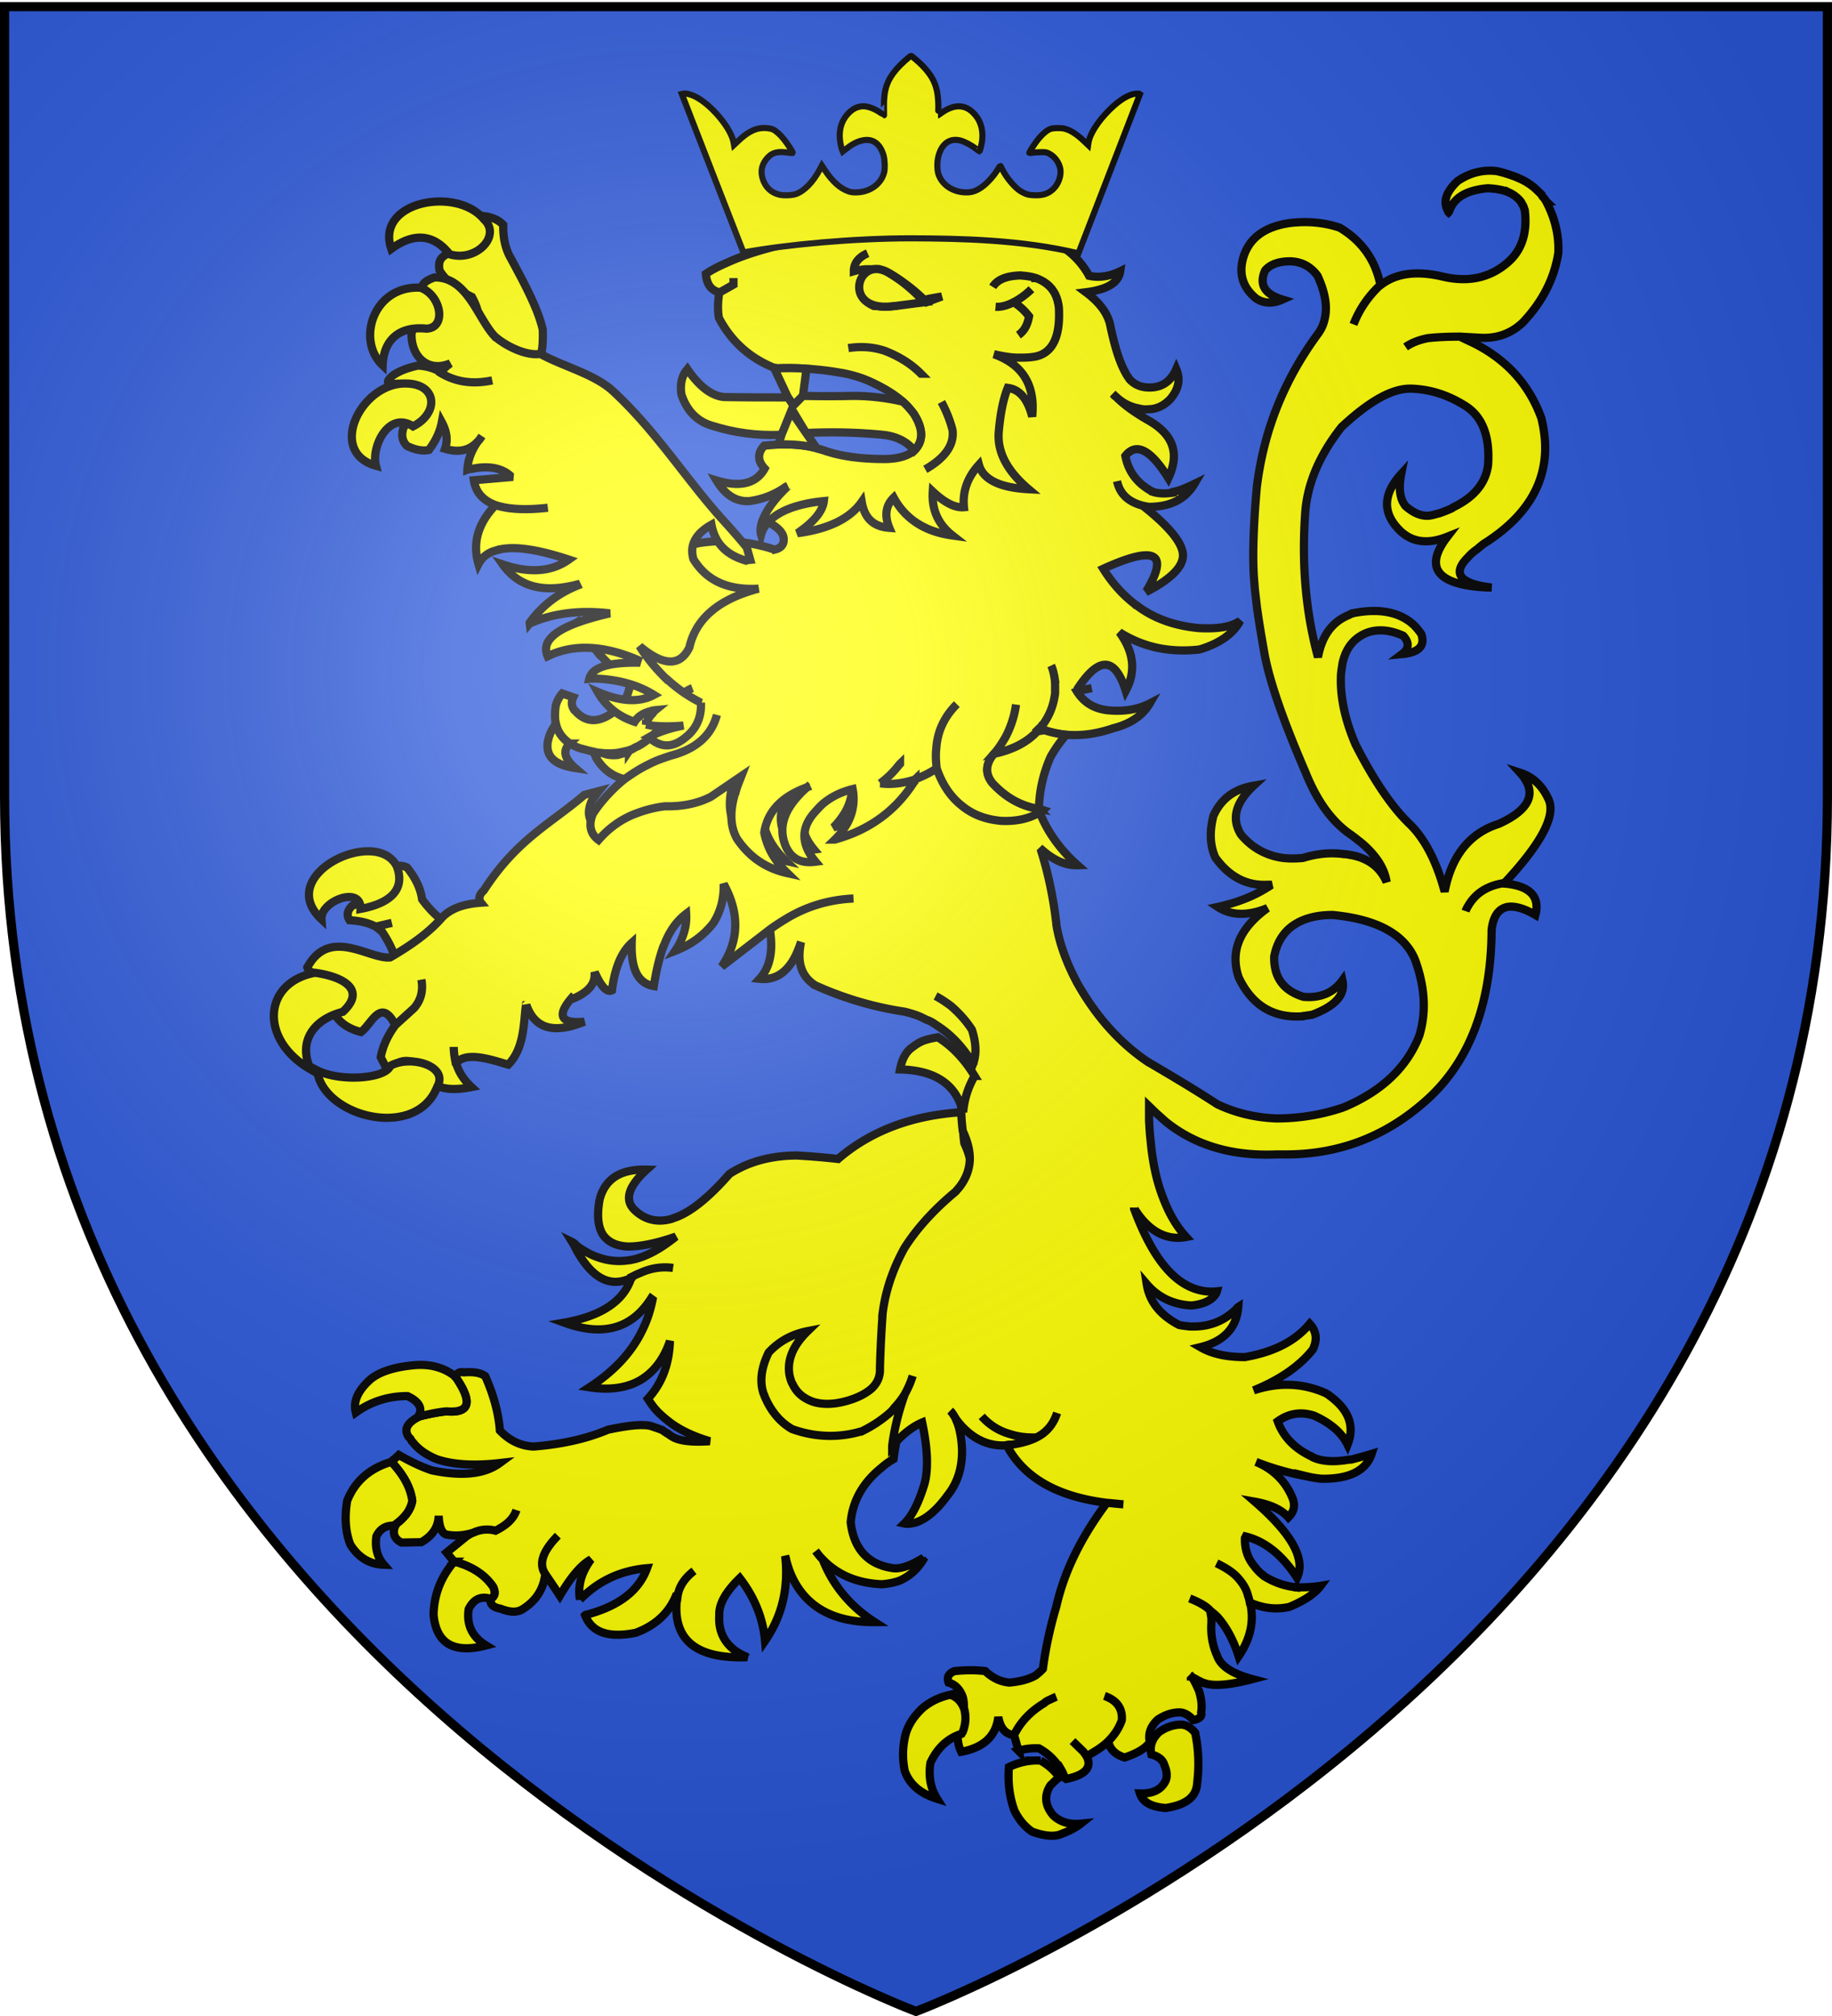 <svg xmlns="http://www.w3.org/2000/svg" xmlns:xlink="http://www.w3.org/1999/xlink" width="600" height="660" version="1.0"><desc>Flag of Canton of Valais (Wallis)</desc><defs><g id="c"><path id="b" d="M0 0v1h.5z" transform="rotate(18 3.157 -.5)"/><use xlink:href="#b" width="810" height="540" transform="scale(-1 1)"/></g><g id="d"><use xlink:href="#c" width="810" height="540" transform="rotate(72)"/><use xlink:href="#c" width="810" height="540" transform="rotate(144)"/></g><g id="f"><path id="e" d="M0 0v1h.5z" transform="rotate(18 3.157 -.5)"/><use xlink:href="#e" width="810" height="540" transform="scale(-1 1)"/></g><g id="g"><use xlink:href="#f" width="810" height="540" transform="rotate(72)"/><use xlink:href="#f" width="810" height="540" transform="rotate(144)"/></g><g id="i"><path id="h" d="M0 0v1h.5z" transform="rotate(18 3.157 -.5)"/><use xlink:href="#h" width="810" height="540" transform="scale(-1 1)"/></g><g id="j"><use xlink:href="#i" width="810" height="540" transform="rotate(72)"/><use xlink:href="#i" width="810" height="540" transform="rotate(144)"/></g><g id="l"><path id="k" d="M0 0v1h.5z" transform="rotate(18 3.157 -.5)"/><use xlink:href="#k" width="810" height="540" transform="scale(-1 1)"/></g><g id="m"><use xlink:href="#l" width="810" height="540" transform="rotate(72)"/><use xlink:href="#l" width="810" height="540" transform="rotate(144)"/></g><path id="o" d="M-298.5-298.5h597V-40C298.5 246.2 0 358.39 0 358.39S-298.5 246.2-298.5-40z"/><path id="n" d="m-267.374-6.853-4.849 23.83-4.848-23.83v-44.741h-25.213v14.546h-9.698v-14.546h-14.546v-9.697h14.546v-14.546h9.698v14.546h25.213v-25.213h-14.546v-9.698h14.546v-14.546h9.697v14.546h14.546v9.698h-14.546v25.213h25.213v-14.546h9.698v14.546h14.546v9.697h-14.546v14.546h-9.698v-14.546h-25.213v44.741z" style="fill:#fcef3c;fill-opacity:1;stroke:#000;stroke-width:3.807;stroke-miterlimit:4;stroke-dasharray:none;stroke-opacity:1;display:inline"/><radialGradient xlink:href="#a" id="q" cx="221.445" cy="226.331" r="300" fx="221.445" fy="226.331" gradientTransform="matrix(1.353 0 0 1.349 -77.63 -85.747)" gradientUnits="userSpaceOnUse"/><linearGradient id="a"><stop offset="0" style="stop-color:white;stop-opacity:.314"/><stop offset=".19" style="stop-color:white;stop-opacity:.251"/><stop offset=".6" style="stop-color:#6b6b6b;stop-opacity:.125"/><stop offset="1" style="stop-color:black;stop-opacity:.125"/></linearGradient></defs><g style="display:inline"><path d="M300 658.5s298.5-112.32 298.5-397.772V2.176H1.5v258.552C1.5 546.18 300 658.5 300 658.5" style="fill:#2c58da;fill-opacity:1;fill-rule:evenodd;stroke:none;stroke-width:1px;stroke-linecap:butt;stroke-linejoin:miter;stroke-opacity:1"/><use xlink:href="#g5159" width="600" height="660" transform="matrix(-1 0 0 1 296.095 18.7)"/><use xlink:href="#g5159" width="600" height="660" transform="matrix(-1 0 0 1 77.536 -41.196)"/></g><g style="display:inline"><g style="fill:#ff0;fill-opacity:1;stroke:#000;stroke-width:.899"><path d="M127.179 291.142c.444 2.255-.023 4.401-1.268 6.563-3.056 2.447-6.908 4.156-11.427 5.123-1.78 1.543-2.126 3.311-1.049 4.924 3.51.184 6.252.886 8.618 2.098l5.291-1.234-5.291 1.234c.66.49 1.454 1.103 2.118 1.72 2.696 4.097 4.205 7.463 4.405 10.352 2.595-.05 5.177-.603 7.615-1.781 4.99-2.99 9.46-5.968 12.88-9.429-4.59-1.924-8.434-5.245-11.79-9.833q-.714-5.268-4.928-10.467c-2.1-.964-3.78-.68-5.174.73zM195.686 399.41c-.909 4.902-.649 8.8.908 11.44.52.88 1.168 1.509 1.947 2.137 1.687 1.258 3.763 1.886 6.488 2.012 4.022 0 9.213-1.006 15.701-3.269-4.671 3.772-9.083 6.286-13.495 7.416-.779.127-1.428.379-2.076.379-4.023.628-7.786 0-11.42-1.509-1.816-.755-3.633-1.886-5.32-3.017-.519-.502-1.038-1.13-1.817-1.509.39.629.779 1.258 1.038 1.886 5.32 10.058 11.42 13.327 18.427 9.932v-.252c.778-.377 1.427-.754 2.076-1.005.26-.126.52-.252.908-.377 3.504-1.635 7.267-2.138 10.77-1.635-3.503-.503-7.266 0-10.77 1.635-.389.125-.648.25-.908.377-.649.251-1.298.628-2.076 1.005v.252c-2.466 7.669-9.862 12.572-22.06 14.709 12.717 4.651 22.19 2.011 28.548-7.92l.52.377c-.65 3.143-1.558 6.159-2.856 8.926-3.503 7.92-9.602 14.457-17.907 19.863 6.488 1.007 12.068.252 16.35-2.136 4.542-2.514 8.045-6.914 10.122-13.074-.26 7.794-2.725 14.08-7.267 18.983 1.038 1.636 2.206 3.27 3.633 4.652 1.428 1.384 2.985 2.641 4.542 3.771 3.504 2.389 7.526 4.149 12.198 5.532-5.84.377-10.122 0-12.587-1.635-.65-.378-1.038-.755-1.428-1.007h-.13c-.778-.501-1.297-.878-1.427-1.005-1.946-.755-3.244-1.13-3.893-1.383-.649-.127-1.297-.252-2.206-.252-2.595-.125-6.488.378-11.808 1.509-6.878 2.892-14.923 4.777-24.525 5.53-2.206-.125-4.153-.628-5.97-1.507q-2.724-1.32-5.06-3.772c-.39-5.407-1.947-11.441-4.802-17.852-1.557-1.131-3.893-1.508-7.007-1.257-1.427-.251-2.206.126-2.595 1.383v.377c5.45 8.046 4.542 11.693-3.114 11.065-1.817.125-4.802.628-8.824 1.634-4.153 2.012-5.32 4.273-3.634 6.788l.39.378c.26.25.389.629.648 1.006l.26.251c1.817 2.388 4.542 4.273 7.915 5.658 5.191 1.758 12.068 2.262 20.763 1.257-4.931 3.644-12.328 4.526-22.45 2.387-2.984-1.006-6.617-2.64-10.77-5.029l-2.465 2.263c4.152 4.4 6.358 8.675 6.877 12.824-.519 2.891-2.336 5.405-5.45 7.67 0 .25 0 .377-.13.501-1.038 2.515-.26 4.4 2.076 5.532l6.489-.127c3.763-2.136 5.58-5.029 5.71-8.673.129 3.644 1.037 5.657 2.465 6.159 3.244.628 6.228.25 8.953-.63 2.466-1.13 4.931-1.256 7.267-.628 3.763-1.885 5.97-4.021 6.878-6.787-.909 2.766-3.115 4.902-6.878 6.787-2.336-.628-4.801-.501-7.267.629-.778.251-1.557.755-2.335 1.257l-6.488 5.28 2.465 3.017h.13c5.71 1.51 9.992 4.274 12.717 8.298.778 1.76.648 3.017-.65 3.771l-.129.127c-.39 1.76.649 2.765 3.244 3.27 2.855 1.13 5.32 1.382 7.267.125 4.412-2.765 6.877-6.663 7.396-11.565-2.206-3.27-.908-7.417 4.153-12.572-5.06 5.155-6.359 9.302-4.153 12.572.909 1.383 2.596 3.772 4.802 7.165 3.633-6.16 7.007-10.184 10.251-11.944-3.244 4.4-4.412 8.8-3.633 13.2v.128-.127c6.098-6.16 13.365-9.555 22.06-10.308-2.726 7.543-9.473 12.572-20.114 15.337-.13 0-.13 0-.26.127 2.206 5.657 7.657 7.543 16.61 5.783 6.488-2.388 10.77-6.412 13.106-11.817l.65.126c.388-3.394 2.335-6.286 5.45-8.674-3.115 2.388-5.062 5.28-5.45 8.674-.13.503-.26.88-.26 1.383-1.038 12.699 6.488 18.732 22.449 18.356h.778c-.26-.127-.389-.127-.389-.127-.13-.25-.26-.25-.39-.25-5.839-2.641-8.823-7.166-8.434-13.327v-.252c-.13-3.52 2.076-7.543 6.748-12.069 4.93 6.412 7.656 13.326 8.305 20.618 5.71-8.299 7.785-17.6 6.618-27.91.13.378.13.63.26.88 0 .25 0 .378.129.63.39 1.506.908 3.142 1.557 4.65 4.542 10.435 13.755 15.714 27.51 15.588-8.045-5.154-13.755-12.068-17.129-20.617-.778-.755-1.557-1.76-2.336-2.765.779 1.006 1.558 2.012 2.336 2.765 4.931 5.155 11.42 7.794 19.335 8.171q3.114-.187 5.84-1.13 4.865-2.075 7.785-6.789l-.258-.251.518-.629c-.518.379-1.168.756-1.687 1.007-3.244 1.886-6.1 2.765-8.305 2.515-8.305-1.132-12.977-6.286-14.015-15.086.65-7.042 4.023-12.95 9.862-17.728 1.298-1.13 2.596-2.137 4.153-3.016v-.251l.13-.127c.648-5.155 1.946-10.812 4.152-16.972l-.13-48.02c3.893-6.161 9.343-12.323 16.74-18.481.389-.378.517-.63.778-.88 2.206-2.515 3.504-5.406 3.893-8.424.39-3.268-.39-6.787-2.206-10.686-.389-2.765-.518-5.53-.518-8.171l-.908-2.012c-16.22 1.13-29.586 6.286-40.097 15.338a244 244 0 0 0-13.495-1.132c-8.435 0-15.961 2.012-22.19 6.035-6.747 7.67-12.587 12.446-17.777 14.332-.52.125-.909.377-1.428.501-4.541 1.257-8.564.252-11.808-2.764-3.634-3.27-2.466-7.795 3.763-13.452-8.566-.258-13.627 3.01-15.443 9.674z" style="fill:#ff0;fill-opacity:1;stroke:#000;stroke-width:2.698;stroke-miterlimit:4;stroke-dasharray:none;stroke-opacity:1" transform="matrix(.996 0 0 .996 1.506 -5.25)"/><path d="M506.877 71.423c-.132-.126-.132-.252-.132-.252-.389-.628-.778-1.006-1.166-1.508-.131-.252-.26-.378-.26-.503l-1.428-1.383c-1.687-1.635-3.762-3.017-6.229-4.023-.13-.126-.39-.126-.518-.252-2.077-.754-4.152-1.508-6.619-2.011-4.542-.503-8.824.628-12.717 3.269-3.893 3.645-4.93 7.04-3.114 9.931 0 .126 0 .252.131.377.13-.125.13-.377.26-.502 1.555-4.4 5.708-6.79 12.585-7.418 2.986.126 5.45.629 7.268 1.509a10.4 10.4 0 0 1 3.634 2.891c.26.377.389.755.648 1.132.26.377.39 1.006.65 1.634.908 7.417-.909 13.075-5.45 17.098-5.84 5.154-12.977 6.789-21.542 4.777s-15.312-1.131-20.372 2.766h-.13c-3.893 3.646-6.879 7.92-8.825 12.949 1.946-5.029 4.932-9.303 8.825-12.95v-.125c-1.688-8.297-6.23-14.457-13.367-18.732-4.931-1.634-10.381-2.263-16.479-1.508-8.565 1.257-13.756 5.28-15.442 12.194-1.167 4.903.26 9.178 4.412 12.572 2.465 1.634 5.32 1.886 8.693.377-5.84-1.76-7.786-4.903-5.708-9.554 1.557-1.886 4.282-3.018 8.304-3.018 3.763.126 6.747 1.76 8.953 4.778 2.595 5.657 3.374 10.434 2.206 14.709-.39 1.634-1.168 3.143-2.206 4.526-11.16 15.211-17.777 31.932-19.983 50.287-1.298 14.457-1.428 25.018-.779 31.68.13 2.39.52 4.778.779 7.418.648 4.777 1.557 10.183 2.595 15.966 1.688 8.926 6.099 21.624 13.367 38.471 3.502 8.8 8.044 15.464 13.883 19.864 1.817 1.257 3.244 2.387 4.801 3.644 4.673 4.023 7.397 8.3 8.046 12.7-2.076-4.778-5.84-7.67-11.29-8.801-.908-.127-1.815-.377-2.725-.377-4.541-.629-9.083-.127-13.495 1.257-2.855.25-5.58.25-8.045-.251-4.931-1.006-9.084-3.52-12.328-7.418-3.244-5.154-1.815-10.559 4.153-16.092-6.489 1.132-10.77 4.4-13.236 9.932-1.298 5.154-1.167 9.679.649 13.702 4.541 6.286 10.25 9.303 17.128 8.927h1.429c-.52.25-.908.629-1.429.88q-6.812 4.337-16.35 6.412 6.616 4.336 16.35.377c-9.213 6.663-12.327 14.206-9.472 22.755 4.282 9.052 11.16 13.452 20.891 12.823h.132c.13-.125.259-.125.517-.125.909-.127 1.688-.252 2.596-.378 7.785-2.892 11.03-6.664 9.991-11.314-2.984 4.149-7.396 5.907-12.845 5.406-6.488-2.013-9.732-6.286-9.603-13.2.78-4.15 2.596-7.292 5.32-9.557 3.245-2.64 7.918-4.148 13.886-4.148 14.533 1.384 23.616 6.286 27.12 14.709 3.244 8.926 3.762 17.097 1.427 24.892-4.022 10.435-12.327 18.356-24.914 23.635a68.1 68.1 0 0 1-22.06 3.646c-6.877-.252-13.366-1.76-19.464-4.652-7.527-4.902-15.181-9.429-22.45-13.702 0-.127-.26-.127-.26-.127q-14.011-9.428-23.356-26.023c-3.374-6.286-5.84-12.822-6.878-19.235v-.252c-.908-7.92-2.464-15.84-4.93-23.76l.388-.376c3.893 3.393 7.786 5.028 11.55 4.901-6.23-5.53-10.641-11.943-13.108-19.109-.13-.628-.13-1.13-.13-1.886l-.647.126c-3.374 1.759-7.397 2.515-11.939 2.263-5.19-.503-9.343-2.137-12.845-5.029-3.635-2.891-6.358-6.914-8.176-12.194a36.5 36.5 0 0 1-7.006 3.52c0 .251-.13.378-.26.628-4.801 7.67-11.29 13.328-19.724 16.972a56 56 0 0 1-6.488 2.265c1.557-1.51 2.725-3.143 3.763-4.779 2.206-3.772 2.855-7.793 2.076-11.816-3.503.88-6.488 2.263-9.083 4.273-1.038.755-1.947 1.76-2.855 2.766-5.19 5.406-5.19 10.937-.26 16.846-3.763.502-6.488-.377-8.434-2.766-.649-.88-1.168-1.76-1.557-2.766-.13-.377-.13-.501-.26-.754q-2.53-7.733 4.672-15.463a29 29 0 0 1 2.855-2.766c-8.305 3.016-13.107 7.92-14.145 14.96a22.8 22.8 0 0 0 4.283 9.555c0 .126.26.377.389.502.778 1.007 1.817 2.137 2.855 3.143l.13.126c-6.878-1.508-12.458-5.155-16.61-11.314-2.206-3.899-2.466-8.8-.65-14.96l.13-.126c.39-1.76 1.168-3.52 1.947-5.532l-9.992 6.789c-4.152 2.137-9.213 3.269-15.052 3.143h-.13a39.2 39.2 0 0 0-8.824 2.137c-5.06 1.759-9.343 4.777-12.976 8.926-2.725-2.011-3.374-5.029-1.817-8.675.779-1.13 1.557-2.262 2.465-3.393l-4.8 1.257c-11.03 9.501-22.06 14.436-33.09 31.43-1.558 1.383-1.817 2.892-.909 4.022-5.45.378-9.732 1.76-12.717 4.778-4.678 5.401-10.775 9.48-17.128 13.2-6.865.73-19.857-10.257-27.25 3.268.259 1.006 1.037 1.634 2.724 2.012 6.754.51 10.147 5.634 4.931 9.933 1.168 4.903 4.542 7.92 9.992 9.303 3.573-2.62 6.5-11.547 11.29-2.264l6.098-5.53c2.336-2.642 3.115-5.785 2.466-9.43.649 3.645-.13 6.788-2.466 9.43l-6.098 5.53c-2.596 3.521-4.153 7.041-4.802 10.56l2.596 5.029c3.99-7.358 13.077-2.894 14.533 3.52 2.725 2.012 7.007 2.388 12.717 1.257-2.725-2.514-4.412-5.28-5.19-8.423l-.13-.126c-.26-1.383-.52-3.017-.52-4.651 0 1.634.26 3.27.52 4.651l1.297-.251c3.893-2.64 11.683.171 16.095 1.428 5.45-5.406 5.057-14.377 5.835-19.53.13 0 .13 0 .13-.127 2.725 7.794 8.954 9.68 19.075 5.531-7.656.754-9.213-1.886-4.282-7.67.13.127.26.127.52.127 4.54-1.886 7.006-4.4 7.136-7.543v-1.132c.13.252.39.63.39.88l.13.126c1.946 4.15 3.762 5.658 5.19 4.903.908-7.291 3.114-12.572 6.488-15.589-.26 8.675 2.076 13.328 7.267 14.208.778-5.03 1.816-9.304 3.114-12.95.13-.126.13-.378.26-.502 1.816-4.778 4.282-8.046 7.266-10.31.26 4.024-.908 8.173-3.633 12.196 5.19-2.013 9.343-5.03 12.587-9.178 2.465-3.898 3.504-8.172 3.374-12.823 5.32 9.68 5.06 18.73-.65 27.155l15.832-12.195a67 67 0 0 1 4.931-3.268c6.878-4.275 14.404-6.538 22.579-6.915-8.175.377-15.701 2.64-22.579 6.915a66 66 0 0 0-4.93 3.268c1.167 7.293 0 12.572-3.375 16.218 5.84.629 10.252-2.892 12.977-10.309.26-.629.389-1.13.648-1.759-1.427 6.663.13 11.315 4.672 14.206a111.3 111.3 0 0 0 29.456 8.674c1.428.378 2.855.755 4.153 1.257 1.038.378 1.946.88 2.984 1.384 1.167.377 2.205 1.006 3.244 1.759 4.8 3.017 8.693 7.166 12.068 12.699 1.167-3.018 1.038-6.79-.389-11.19-1.946-3.015-4.284-5.53-6.879-7.794-1.687-1.257-3.374-2.387-5.06-3.268 1.688.88 3.375 2.011 5.06 3.268 2.595 2.264 4.933 4.779 6.879 7.795 1.427 4.4 1.556 8.171.39 11.189-.132 0-.26.125-.132.251-2.076 3.645-3.244 7.416-3.633 11.692-.13.628-.13 1.383-.13 2.011 0 2.642.13 5.406.518 8.172 1.817 3.899 2.595 7.417 2.206 10.686-.39 3.017-1.687 5.909-3.893 8.423-.26.252-.39.503-.779.88-7.396 6.16-12.846 12.32-16.74 18.48-3.892 7.041-6.228 14.207-7.136 21.246a399 399 0 0 0-.909 18.23c.13 2.64-.778 4.902-2.854 6.788-2.077 1.759-5.061 3.269-9.214 4.273-3.633.88-7.007.88-9.862 0-3.244-1.13-5.45-3.016-6.747-5.783-.52-.754-.779-1.886-1.038-2.892-.909-4.903 1.038-9.806 5.969-14.584-5.19 1.007-9.473 3.394-12.847 7.041-2.336 4.778-2.984 9.178-1.817 13.074.13.503.39.88.52 1.384 2.076 4.902 5.06 8.423 8.953 10.686 7.267 2.64 14.923 3.016 22.45.88.13 0 .389 0 .518-.127 3.893-1.886 7.137-4.149 9.862-6.663.13-.251.39-.377.52-.629.13-.125.259-.377.389-.502 1.297-1.383 2.465-2.892 3.374-4.4 1.038-1.886 1.946-3.898 2.595-6.035-.649 2.137-1.557 4.149-2.595 6.034-2.206 6.16-3.504 11.818-4.153 16.972v.127c3.244-3.771 6.618-6.413 9.862-7.794 1.817 8.549 2.078 15.337.78 20.115-1.817 6.034-4.024 10.56-6.62 13.074 1.169.25 2.337 0 3.504-.251 3.374-1.006 7.008-3.899 10.641-8.927 3.374-4.149 4.931-9.302 4.801-15.212-.13-3.269-.649-6.16-1.428-8.423q-.389-.943-.779-1.886c-.519-.88-1.038-1.759-1.687-2.387.649.628 1.167 1.507 1.687 2.387.39.629.779 1.131 1.298 1.76 4.152 4.902 9.083 7.416 14.663 7.292.26 0 .519 0 .908-.126.518-.127.909-.127 1.428-.127h.26c3.243-.502 5.968-1.257 8.174-2.387-3.244.125-6.228-.252-8.824-1.132-3.633-1.006-6.747-3.017-9.213-5.783 2.464 2.765 5.58 4.777 9.213 5.783 2.596.88 5.58 1.257 8.824 1.132 3.504-1.76 5.58-4.528 6.748-8.046-1.168 3.52-3.244 6.285-6.748 8.046-2.206 1.13-4.93 1.885-8.175 2.387h-.26c-.517 0-.908 0-1.427.127 5.58 10.686 16.61 16.972 32.959 18.983 1.688.126 3.635.378 5.45.503-1.815-.127-3.762-.378-5.45-.503-8.564 11.44-14.015 22.63-16.61 34.07-1.946 6.537-3.503 13.452-4.41 20.493-.65.755-1.43 1.383-2.337 2.136-.65.379-1.167.629-1.816.88-1.817.756-4.152 1.257-6.877 1.509-2.855-.252-5.582-1.509-7.917-3.772q-4.476-.565-10.122 0-2.92 1.132-1.946 3.772c2.206.628 3.763 2.263 4.671 4.777.649 2.642.39 5.029-.518 7.418-.13.251-.13.377-.259.628-1.298 3.645-1.168 7.04.26 9.93 7.396-1.382 11.419-5.154 12.196-11.44.649 3.646 2.337 5.532 4.801 5.909h.39c2.077-4.274 5.45-7.794 9.863-10.435.518-.502 1.166-.88 1.815-1.131.78-.377 1.557-.754 2.206-1.006-.649.252-1.427.629-2.206 1.006-.649.251-1.297.629-1.815 1.131-4.412 2.64-7.786 6.16-9.863 10.435l1.428 5.154a20.6 20.6 0 0 1 6.748-.754c2.725 1.509 4.671 3.395 6.229 5.53.13 0 .13.127.259.127.779 1.258 1.556 2.515 1.946 4.023l.518.378c6.229-1.258 8.566-3.772 6.748-7.418-.13 0-.13-.251-.26-.377q-.388-.566-.778-1.131l-3.634-3.52 3.634 3.52q.389.567.778 1.131c.132.126.132.377.26.377l.519-.377c2.464-1.383 4.671-2.766 6.357-4.4q3.308-3.206 4.673-7.166c.258-3.897-1.688-6.537-5.71-7.92 4.023 1.383 5.97 4.023 5.71 7.92q-1.362 3.961-4.673 7.166l.39.503c0 .25.259.628.39 1.006.907 1.758 2.464 2.891 4.8 3.644 4.152-1.383 6.879-3.016 8.305-5.029-.649-2.764.26-5.278 2.595-7.416 2.206-1.508 4.672-2.388 7.137-2.388 1.557 0 3.114.88 4.542 2.514h.13c1.946-.377 2.854-1.257 2.465-2.514.39-2.388 0-4.652-.649-6.915-.13-.251-.13-.501-.26-.628-.517-1.13-1.037-2.263-1.686-3.395-.26-.25-.52-.628-.779-.879 0-.127-.13-.378-.26-.502l-.13-.126.13.126c.13.125.26.251.26.502.259 0 .39.25.65.378.906.377 1.555.88 2.463 1.257.39.251.78.377 1.168.501 2.985 1.132 8.304.756 15.961-1.257-6.618-1.759-10.381-4.273-11.549-7.543q-2.334-5.09-1.946-10.936v-1.636c-.13-.628-.259-1.507-.39-2.387-1.038-1.257-3.244-2.641-6.747-4.023 3.503 1.383 5.71 2.766 6.747 4.023.78.628 1.558 1.257 2.336 2.011 2.726 3.018 5.19 7.292 7.007 12.95 3.893-5.658 5.19-11.565 3.763-17.601 0-.126 0-.126-.13-.25-.13-.629-.26-1.258-.518-1.886-.52-2.264-1.689-4.15-3.375-6.036-1.687-1.886-4.153-3.393-7.006-4.777 2.853 1.384 5.32 2.891 7.006 4.777s2.854 3.772 3.375 6.036c.258.628.389 1.257.517 1.886.131.125.131.125.131.25 4.411 1.886 8.693 2.388 12.977 1.384 4.8-2.013 8.303-4.274 10.25-6.915-2.985.502-5.708.502-8.046.502-.13-.25-.13-.25-.13 0-4.022-.502-7.396-1.759-10.38-3.644l-.52-.503c-.13-.126-.13-.126-.258-.126a15.2 15.2 0 0 1-2.465-2.641c-2.206-2.64-3.244-5.658-3.114-9.302l.26-.503c6.487 1.634 12.067 6.16 16.868 13.577 2.855-6.159-1.687-14.457-13.884-25.016 4.932.88 8.694 2.514 11.03 5.154 2.077-2.011 2.337-4.273 1.167-6.787-2.335-5.407-6.358-9.179-11.808-11.442 5.708 2.263 11.288 3.772 16.87 4.777a29.3 29.3 0 0 0 4.8.756c8.953.126 14.533-2.641 16.35-8.172a159 159 0 0 1-6.747 1.886h-.649c-5.06.88-8.954.629-11.938-.756-.26-.125-.39-.377-.649-.377-5.45-2.64-9.083-6.411-10.899-11.44 3.634-2.641 7.655-3.27 11.937-1.886 5.322 2.388 9.084 5.53 11.03 9.555 2.466-6.16.39-11.566-6.098-16.217-.39-.378-.78-.503-1.167-.755-7.397-3.269-15.313-3.645-23.617-.88 8.694-3.52 15.182-8.045 19.464-13.45 1.557-3.27 1.168-6.037-1.038-8.424-4.801 5.783-11.938 9.302-21.281 10.938-5.97 0-10.77-1.007-14.663-3.27 7.785-1.886 11.938-6.412 12.458-13.2-.39.25-.519.502-.78.88-.26.25-.517.376-.908.754-3.633 3.142-7.916 4.778-12.976 4.778h-1.167c-1.168-.127-2.466-.251-3.633-.503-6.23-3.268-9.733-7.669-10.641-13.452 3.762 4.4 8.824 6.79 14.792 7.042 3.634-.379 6.23-1.509 7.656-3.395.26-.377.519-.755.649-1.257-2.336.252-4.542 0-6.618-.628-8.305-2.515-15.054-11.442-20.633-26.528v-.377.127c0 .125 0 .125.13.25 4.542 7.293 10.381 10.56 17 9.303-3.114-3.394-5.71-7.795-7.656-13.075-2.076-5.279-3.374-11.44-4.022-18.479-.26-2.137-.39-4.4-.52-6.789v-4.651l2.466 2.388c1.038.88 2.076 1.886 3.113 2.766 9.732 7.793 21.802 11.315 36.334 10.686h1.946c17.264.248 32.576-5.158 45.812-16.473 15.181-12.697 22.838-31.93 22.967-57.327.519-4.4 2.206-6.915 5.19-7.543 2.337-.377 5.322.377 9.215 2.64 1.557-6.035-1.817-9.555-9.992-10.31h-.13c-.13-.125-.39-.125-.519-.125q-7.785 1.32-11.29 7.166c-.388.629-.778 1.257-1.037 2.012.26-.755.649-1.383 1.038-2.012q3.504-5.847 11.29-7.166c.13-.126.389-.126.518-.126 12.328-13.2 17.128-22.503 14.274-27.785-1.946-4.148-4.932-7.04-9.214-8.423 5.84 6.413 3.503 12.07-7.006 16.847-9.603 3.017-15.572 10.56-17.778 22.252-2.595-9.68-6.358-17.1-11.29-22.001-6.098-5.784-12.067-14.709-18.036-26.4-3.374-7.921-4.931-15.087-4.8-21.75 0-1.634.258-3.143.518-4.652v-.125c.908-4.275 2.854-7.166 5.839-9.052 4.024-2.514 8.824-2.514 14.144-.126q3.115 3.395-.39 6.035c5.45-.503 7.656-2.64 6.358-6.538-.649-1.005-1.427-1.885-2.206-2.765-4.542-4.4-11.288-5.91-20.243-4.15-.13.127-.26.127-.52.127-.257.125-.648.377-.906.502-5.581 2.263-8.825 6.915-10.123 13.83-4.023-14.835-5.449-30.802-4.151-48.025.778-9.177 4.671-18.48 11.937-27.658 9.214-8.549 16.74-12.823 23.099-12.572 6.229.252 12.068 2.137 17.776 5.783 5.581 3.646 7.917 10.183 7.268 19.36-.78 5.91-4.541 10.436-11.16 13.704-.39.126-.518.377-.78.503-1.167.503-2.594 1.132-4.152 1.634-.648.126-1.297.378-1.946.503-2.985.88-6.099-.251-9.084-2.891-1.946-2.389-2.335-5.909-1.427-10.56-5.84 6.411-6.229 12.446-1.038 17.977 4.151 4.526 9.601 5.28 16.22 2.64-7.268 9.43-4.024 15.086 9.862 16.47 1.428.125 2.985.25 4.672.25-10.51-1.256-13.106-4.65-7.786-9.931a15.4 15.4 0 0 1 2.986-2.64c.907-.754 1.687-1.509 2.725-2.137 16.48-10.56 22.579-24.264 18.426-40.984-3.763-10.435-10.77-18.607-21.28-24.138-1.688-.88-3.504-1.635-5.45-2.64-3.763 0-7.268.125-10.64.502-3.114.63-5.45 1.635-7.268 2.892 1.816-1.257 4.152-2.263 7.268-2.892 3.374-.377 6.877-.502 10.64-.502 2.205.125 4.54.251 6.878.377 5.449.251 10.121-1.509 13.883-5.155 6.359-6.788 10.252-14.332 11.55-22.755.259-5.656-1.039-11.313-4.023-16.97zM146.782 88.125c-3.446 1.51-4.291 2.89-3.766 6.036 2.05 3.364 5.57 6.294 10.643 8.699 2.873 5.272 3.128 9.433.576 12.494l-.081.09c7.879 3.51 23.723 23.504 22.796-1.877-1.656-7.232-6.519-15.987-10.43-23.289q-2.699-4.56-2.552-11.089c-1.559-1.69-3.954-2.646-6.613-2.903-3.888 6.077 1.32 10.19-10.573 11.84z" style="fill:#ff0;fill-opacity:1;stroke:#000;stroke-width:2.698;stroke-miterlimit:4;stroke-dasharray:none;stroke-opacity:1" transform="matrix(.996 0 0 .996 1.506 -5.25)"/><path d="M312.603 75.183c-6.229 2.765-15.831 4.526-28.808 5.531-.39.126-.778.126-1.038.252h-.13c-20.243 2.64-35.425 6.16-45.417 10.811-2.595 1.132-4.801 2.263-6.618 3.52.26 3.395 1.687 5.406 4.412 6.035v.126l4.672-2.64V96.68v2.138l-4.672 2.64c-.519 3.143-.519 5.909-.13 8.297 4.023 7.669 10.122 13.2 18.297 16.47h.13l.13.125c3.633-.126 7.137-.126 10.25.126 4.283.251 8.176.754 11.55 1.383h.13c3.373.628 6.228 1.508 8.823 2.64 4.542 2.011 8.305 4.274 11.16 6.788 1.428 1.258 2.595 2.64 3.634 4.023 3.114 4.903 3.244 8.926.13 12.07-.26.125-.39.25-.52.377-1.816 1.382-4.801 2.388-9.343 2.388-8.175 0-14.923-1.006-19.983-2.891-.65-.252-1.428-.377-2.206-.629-3.504-1.006-7.786-1.383-12.587-1.257-1.428.126-3.115.251-4.672.377-2.336 2.514-2.206 5.029.13 7.543-2.725 4.903-8.045 6.286-15.831 3.897 2.855 4.778 6.358 7.04 10.77 6.79 3.893-.504 8.045-1.887 11.938-4.652l.779-.378c-.26.126-.52.252-.52.63-4.022 3.896-6.617 7.542-7.785 10.685v.126c-.13 0-.13 0-.13.126-.519 1.634-.778 3.142-.389 4.525q.585-2.262 2.336-4.148c3.374-3.646 9.473-6.035 18.296-6.915-.389 3.395-3.373 6.915-8.694 10.56 10.381-1.382 17.389-4.902 21.152-10.308.908 5.406 3.893 8.171 9.083 8.548-1.687-4.023-1.168-7.417 1.428-9.931 3.763 6.914 10.121 11.189 19.333 12.446-4.671-3.646-6.877-8.423-6.488-14.458 4.024 3.772 7.396 5.406 10.251 5.155-.519-5.155 1.168-9.806 4.931-13.955 1.298 4.777 6.748 7.543 16.352 8.046-7.137-6.035-10.252-12.195-9.864-18.48.52-6.412 1.557-11.315 2.985-14.835 3.893.502 6.488 3.52 8.045 9.428 1.038-10.308-3.113-17.097-12.587-20.492 2.727.629 5.45 1.132 8.045 1.132 1.687 0 3.245 0 4.932-.252 5.45-.754 8.434-5.28 8.434-13.577 0-1.634 0-3.143-.39-4.4v-.126c-.907-3.772-3.243-6.286-6.877-7.669-.13-.126-.389-.126-.519-.126 0-.125-.258-.125-.258-.125-.78-.252-1.429-.377-2.337-.503-.649-.126-1.427-.126-2.205-.252-4.541.126-7.656 1.258-9.214 3.772 1.557-2.514 4.673-3.646 9.214-3.772.779.126 1.556.126 2.205.252.908.126 1.557.251 2.337.503 0 0 .258 0 .258.125.131 0 .391 0 .52.126 3.633 1.383 5.969 3.897 6.877 7.669v.126c.39 1.257.39 2.766.39 4.4 0 8.297-2.985 12.823-8.435 13.577-1.687.252-3.245.252-4.932.252-2.595 0-5.32-.503-8.045-1.132 9.474 3.395 13.625 10.184 12.587 20.492-1.557-5.908-4.152-8.926-8.045-9.428-1.428 3.52-2.464 8.423-2.985 14.834-.389 6.286 2.727 12.446 9.864 18.48-9.603-.502-15.054-3.268-16.352-8.045-3.762 4.149-5.45 8.8-4.93 13.955-2.856.251-6.23-1.383-10.252-5.155-.39 6.035 1.817 10.812 6.488 14.458-9.213-1.257-15.572-5.532-19.333-12.446-2.596 2.514-3.115 5.908-1.428 9.931-5.19-.377-8.175-3.142-9.083-8.548-3.763 5.406-10.77 8.926-21.152 10.309 5.32-3.646 8.305-7.166 8.694-10.56-8.823.88-14.922 3.268-18.296 6.914 3.114 1.634 4.801 3.394 5.06 5.154.26 2.137-.778 3.395-2.984 3.897a44 44 0 0 0-5.45-1.508c-6.618-1.509-13.106-1.635-19.594-.629-.26 0-.39 0-.52.126-.518 0-1.038 0-1.427.126-6.358-2.515-9.473-6.79-9.862-12.824-5.45 2.389-8.045 5.91-7.267 10.686 3.504 7.544 10.122 11.315 20.114 11.692h.649-.65q-20.048 3.206-24.914 16.972c-3.763 6.035-9.213 5.406-16.22-1.886.389 1.006 1.038 2.138 1.557 3.018 1.817 3.268 3.893 6.16 6.099 8.8h.13a45.6 45.6 0 0 0 9.991 8.549c-.13-4.652 1.428-8.298 4.672-11.063-3.244 2.765-4.801 6.411-4.672 11.063-.389 4.903-2.595 8.549-6.747 11.063-4.153 2.64-7.656 2.389-10.641-.377-.39-.377-.649-.755-1.038-1.006-.908-1.257-1.168-2.64-.39-4.274l-3.633-1.258c-.908 1.006-1.557 2.263-2.076 3.772-.39 2.389-.39 4.526 0 6.286.649 2.766 2.206 4.777 4.542 6.412a26 26 0 0 0 3.244 1.508c1.557.377 3.114.88 4.542 1.132.26.125.648.125.908.25.649.127 1.427.127 2.206.251 1.687.127 3.374.127 5.06-.125 1.169-.252 2.466-.503 3.764-.88.26-.126.519-.252.778-.252.65-.377 1.168-.754 1.947-1.006 1.557-.88 3.244-2.011 4.671-3.394 2.077-2.012 3.763-4.4 5.32-7.417 2.077-4.275 4.672-7.04 7.916-8.298-3.244 1.257-5.84 4.023-7.915 8.298-1.558 3.017-3.244 5.405-5.32 7.417-1.428 1.384-3.115 2.514-4.672 3.394-.779.252-1.298.629-1.947 1.006-.26 0-.519.127-.778.251l-.26.378a21.4 21.4 0 0 1-3.374 1.131c-.26.126-.519.126-.519.126-1.687.127-3.244 0-4.671-.629-.779-.125-1.557-.125-2.206-.251-.26-.126-.649-.126-.908-.25.13.125.13.377.26.501 0 .252.259.629.388.88 0 .126.13.377.26.503 0 .126 0 .25.13.377 2.206 3.645 5.32 5.909 9.213 6.788 2.465-1.759 4.93-3.393 7.786-4.777 2.335-1.258 4.93-2.138 7.656-3.016 8.045-2.138 13.106-6.538 14.923-13.328-1.817 6.789-6.878 11.19-14.923 13.328-2.725.878-5.32 1.758-7.656 3.016-2.855 1.384-5.32 3.017-7.786 4.777-2.855 2.264-5.45 4.903-7.916 7.921-.908 1.13-1.687 2.263-2.465 3.393-1.557 3.646-.909 6.665 1.816 8.675 3.634-4.149 7.916-7.166 12.977-8.926a39.2 39.2 0 0 1 8.824-2.137h.13c5.839.126 10.9-1.006 15.052-3.143l9.992-6.789c-.779 2.013-1.557 3.772-1.947 5.532l-.13.125c-1.816 6.16-1.557 11.064.65 14.96 4.152 6.16 9.732 9.807 16.61 11.315l-.13-.127c-1.039-1.005-2.077-2.135-2.855-3.142-.13-.126-.39-.378-.39-.502a22.8 22.8 0 0 1-4.282-9.556c1.038-7.04 5.84-11.943 14.144-14.96.39-.126.779-.25 1.038-.376-.259.125-.648.25-1.038.377a29 29 0 0 0-2.854 2.766q-7.203 7.73-4.672 15.463c.13.251.13.377.26.754.389 1.006.908 1.886 1.557 2.766 1.946 2.389 4.671 3.269 8.434 2.766-4.93-5.909-4.93-11.442.26-16.846.908-1.006 1.817-2.012 2.855-2.766 2.595-2.012 5.58-3.393 9.083-4.273.779 4.023.13 8.044-2.076 11.816-1.038 1.636-2.206 3.27-3.763 4.779a56 56 0 0 0 6.488-2.265c8.435-3.644 14.923-9.302 19.724-16.972.13-.25.26-.377.26-.628-.13.127-.39.127-.39.251h-.13c-3.763 1.132-7.396 1.635-11.03 1.132h-.13.13q3.504-2.64 5.84-5.658c.26-.251.39-.502.649-.755a22.687 22.687 0 0 1 0 0c-.26.251-.39.503-.649.755q-2.336 3.018-5.84 5.658h-.13.13c3.634.501 7.267 0 11.03-1.132h.13c0-.125.26-.125.39-.251a36.5 36.5 0 0 0 7.005-3.52c-.258-2.263-.389-4.4-.13-6.663.39-5.532 2.596-10.31 6.748-14.458-4.152 4.149-6.358 8.926-6.747 14.458-.26 2.263-.13 4.4.13 6.663 1.816 5.28 4.541 9.303 8.176 12.194 3.502 2.892 7.655 4.526 12.845 5.03 4.542.25 8.566-.504 11.938-2.264.13-.127.39-.251.65-.377h.129c0-.127.26-.251.39-.378.259-.126.78-.378.908-.502-.39-.127-.907-.251-1.428-.377-5.969-1.007-10.9-3.772-15.312-8.55-2.465-3.143-2.206-6.286.518-9.555 1.557-1.76 2.726-3.646 3.893-5.657 1.688-3.269 2.855-6.789 3.375-10.56-.52 3.771-1.687 7.291-3.375 10.56-1.167 2.011-2.336 3.897-3.893 5.657 6.358-1.383 11.03-3.897 14.274-7.417.26-.25.519-.629.78-.879l.13-.127c.13-.251.389-.502.519-.754h.13-.13l.26-.252c2.204-3.017 3.501-6.16 4.022-9.68.13-.503.13-.88.13-1.383v-1.131c0-1.006 0-2.012-.13-3.018q-.195 0 0 0c-.26-1.508-.52-3.017-1.168-4.4.649 1.383.908 2.892 1.168 4.4q-.195 0 0 0c.13 1.006.13 2.012.13 3.018v1.132c0 .502 0 .88-.13 1.382-.52 3.52-1.817 6.663-4.023 9.68-.13.126-.13.126-.13.252h-.13c-.132.251-.39.501-.52.754l-.13.127c.13.126.26.126.39.126.39.125.778.377 1.168.377 2.204.755 4.671 1.257 7.137 1.509 4.93.377 9.99-.252 15.44-2.138 5.58-1.383 9.733-4.148 12.068-8.171-3.893 2.011-8.564 2.765-13.755 2.263-4.541-.503-7.915-2.515-10.251-6.286l.26-.126h.13-.127l-.26.126 4.933-1.006-4.283.88-.259-.88c7.006-10.56 12.197-10.183 15.702.88 3.374-6.286 2.725-12.698-2.076-19.235 7.785 4.903 16.478 6.789 26.342 5.657 6.747-2.011 11.16-5.28 13.365-9.429-2.855 2.012-7.396 2.766-13.755 2.39-7.785-.755-14.664-3.144-20.244-7.418-.26 0-.39-.126-.39-.252-4.152-3.143-7.655-7.04-10.64-11.817 17.129-7.795 21.8-5.28 14.144 7.417 0 .126 0 .126-.13.252 8.045-4.15 12.197-8.172 12.197-12.07s-4.412-9.428-13.236-16.343c-4.801-1.257-7.526-3.897-8.435-8.046.909 4.149 3.634 6.79 8.435 8.046.78.126 1.429.377 2.206.377q10.317 0 14.793-7.543c-2.595 1.258-4.932 2.263-7.007 2.64-.13 0-.13 0-.13.126h-.26c-.259.126-.518.126-.518.252-2.207.251-4.153.125-5.709-.378 0-.125-.13-.125-.26-.125-4.672-2.515-7.785-6.286-8.823-11.692 3.502-4.526 8.303-2.137 14.143 7.292 3.763-8.046 1.687-14.207-6.357-18.858-4.673-2.64-8.305-5.28-11.03-8.046l-.26-.126c-.26-.251-.39-.503-.649-.754.26.251.39.503.65.754l.259.126c2.204 2.137 4.8 3.52 7.786 4.023.907.251 1.946.377 2.853.251 2.986 0 5.45-1.257 7.528-3.52 2.595-3.143 3.244-6.286 1.815-9.68-1.687 3.897-4.542 5.909-8.304 6.034-2.985.126-5.19-.754-7.007-2.64-.519-.754-1.038-1.508-1.427-2.263-1.947-3.52-3.504-8.548-4.933-15.337-.778-4.023-3.502-7.67-8.044-11.063 7.006-.88 10.77-3.143 11.289-6.915-3.374 1.634-6.747 2.263-10.25 1.509-2.855-5.28-7.397-9.43-13.757-12.195q-5.254-1.697-11.288-.754c-.649.125-1.429.377-2.077.377.648 0 1.428-.252 2.077-.377 42.467.38-2.246-13.264-18.945-7.792zm18.686 29.67c-2.078 1.005-4.024 1.382-5.45 1.256 1.427.126 3.373-.251 5.45-1.257.26-.126.389-.251.517-.251 1.947-1.006 3.893-2.389 5.84-4.275-1.947 1.886-3.893 3.269-5.84 4.275 1.947 1.257 3.504 2.64 5.061 4.651-.519 2.892-1.557 4.778-3.504 6.16 1.947-1.382 2.985-3.268 3.504-6.16-1.557-2.011-3.114-3.394-5.06-4.651-.13 0-.259.125-.518.251zm-46.715-11.064c1.946 0 3.633.251 5.45.88.26.126.649.377 1.038.503q7.007 4.149 12.068 9.429l5.06-1.886-3.819.683-11.492 2.46c-.52 0-.909 0-1.298.126a17.5 17.5 0 0 1-3.633 0c-.65-.126-1.428-.126-2.077-.126-2.595-1.132-4.022-2.892-4.282-5.406-.39-2.389.649-4.652 2.985-6.663h-1.557c-1.168.126-2.466.251-3.764.629 0-2.515 1.428-4.526 4.542-5.91-3.114 1.384-4.542 3.395-4.542 5.91 1.298-.378 2.596-.503 3.764-.629zm27.12 52.802c-.778-3.018-1.946-6.035-3.633-9.178 1.687 3.143 2.855 6.16 3.633 9.178.65 4.777-2.335 9.177-8.952 12.949 6.617-3.772 9.601-8.172 8.952-12.95zm-10.38-18.481c-3.375-3.394-7.397-5.783-11.939-7.543-3.893-1.257-7.786-1.509-11.938-.88 4.152-.629 8.045-.377 11.938.88 4.542 1.76 8.564 4.149 11.938 7.543z" style="fill:#ff0;fill-opacity:1;stroke:#000;stroke-width:2.698;stroke-miterlimit:4;stroke-dasharray:none;stroke-opacity:1" transform="matrix(.996 0 0 .996 1.506 -5.25)"/><path d="M291.581 105.984c.39-.126.779-.126 1.298-.126l9.63-1.257c-3.374-3.52-6.776-6.663-11.447-9.43-10.63-6.862-16.138 12.526.519 10.813zM262.514 135.402l1.168-8.926c-3.114-.252-6.618-.252-10.251-.126l-.13-.126h-.13v.252l4.412 9.429 1.817 2.64z" style="fill:#ff0;fill-opacity:1;stroke:#000;stroke-width:2.698;stroke-miterlimit:4;stroke-dasharray:none;stroke-opacity:1" transform="matrix(.996 0 0 .996 1.506 -5.25)"/><path d="m259.242 140.43 4.31 7.166c8.045-.377 16.09-.251 24.396.503 4.93.377 8.694 2.137 11.16 5.28 3.114-3.143 2.984-7.166-.13-12.069-1.039-1.382-2.206-2.765-3.634-4.023-5.45-1.257-10.9-1.885-16.22-1.885-5.19.125-10.64.125-16.61 0l-3.114 3.143-1.817-2.64c-7.397 0-14.404 0-21.022-.126-4.152-.377-8.175-3.52-12.068-9.178-1.816 2.138-2.465 5.03-1.946 8.298 1.816 5.531 5.32 9.052 10.51 10.434 6.878 2.138 14.015 3.143 21.671 2.892.26-.126.52-.126.779-.126z" style="fill:#ff0;fill-opacity:1;stroke:#000;stroke-width:2.698;stroke-miterlimit:4;stroke-dasharray:none;stroke-opacity:1" transform="matrix(.996 0 0 .996 1.506 -5.25)"/><path d="m263.552 147.596-4.93-7.166-3.115 7.67-1.038 3.268c4.8-.126 9.083.251 12.587 1.257zM157.708 77.443c-8.984-11.074-35.91-5.962-30.557 9.627 7.947-5.81 14.328-4.403 19.195 1.78 8.735 2.647 17.066-6.101 11.362-11.407zM161.067 115.733c-5.62-6.11-8.968-19.436-19.675-19.27-3.08 1.036-4.355 2.291-4.202 4.11-.111.058-.111.058-.04.166 5.037 3.744 9.474 11.969-.227 11.22-2.23-.131-2.838 1.331-3.117 3.248-.04 7.364 5.424 12.586 12.764 9.494-1.197.858-2.13 1.838-3.383 2.828-.13.013-.13.013-.114.138 5.085 3.178 10.8 4.019 17.288 2.636-6.488 1.383-12.203.542-17.288-2.636-.015-.125-.015-.125.114-.138-1.7-1.1-4.144-1.877-7.172-2.092-3.567.723-6.428 1.883-8.469 3.344-1.055.987-1.51 1.536-1.45 2.036-.083.388.335.6 1.01.788 3.711-.61 6.527.004 8.462 1.968 2.354 4.326 1.019 8.374-4.179 11.783-1.115 2.636-.713 4.874.92 6.487 2.633 1.264 5.046 1.79 7.21 1.33 2.359-3.136 3.686-6.172 4.24-9.134 1.685 3.126 2.035 6 1.064 8.75 4.47 1.34 8.037.617 10.799-2.43.47-.425.91-1.1 1.35-1.774-.44.674-.88 1.349-1.35 1.774-2.117 2.985-3.3 6.134-3.437 9.308.501-.174 1.017-.224 1.533-.274 5.343-1.146 9.623-.293 12.394 2.096l-.053.637-11.756 1.005c.616 3.987 3.03 6.663 7.128 8.165 4.083 1.378 9.866 1.707 17.204.874-7.338.833-13.121.504-17.204-.874-5.797 5.996-7.617 12.493-5.605 19.381 1.16-2.261 3.187-3.847 5.85-4.483.243-.15.501-.175.76-.2.113-.137.371-.162.5-.174l.258-.025c5.1-.996 12.552.183 22.343 3.414-5.767 4.096-13.022 4.541-21.735 1.586 5.2 7.34 13.29 9.47 24.301 6.64l.175.362c-6.465 2.646-11.473 6.542-15.396 11.85l.015.126-.227.274.015.125c.114-.137.372-.162.372-.162l.129-.012c7.694-3.27 16.194-4.214 25.855-3.12-10.283 2.38-16.748 5.025-19.495 8.198-1.608 1.799-1.896 3.723-.978 5.911 8.378-4.094 18.35-3.662 29.643 1.194l-.099.263-.182.65c-9.668-.082-14.805 1.677-15.67 5.3 1.032-.099 1.95-.06 2.998-.035 7.361.43 13.326 2.259 18.267 5.324-4.902 2.621-11.087 2.205-18.525-1 2.657 4.676 6.726 8.078 12.16 9.832q1.81-2.83 5.828-3.596c-.016-.125-.016-.125.129-.012.242-.15.63-.187.887-.212-.356.287-.698.7-.91 1.1-.114.137-.357.286-.357.286-.91 1.1-1.547 2.299-1.813 3.336a17 17 0 0 0 1.336.25c.144.114.273.101.402.089 3.172.327 6.701.366 10.572-.006-4.713.959-8.477 2.206-11.406 3.879.417.213.721.563 1.154.9 3.301 2.465 6.815 2.38 10.624-.642 3.825-2.897 5.577-6.733 5.371-11.645a47.3 47.3 0 0 1-10.967-7.543l-.13.012c-2.512-2.414-4.926-5.09-7.127-8.166-.622-.825-1.404-1.888-1.913-2.85 7.848 6.579 13.343 6.682 16.355.323q3.173-14.152 22.718-19.257c-9.98.58-17.015-2.536-21.41-9.7-1.352-4.675.802-8.423 5.932-11.32 1.116 5.963 4.73 9.915 11.355 11.806.372-.162.888-.212 1.404-.261l-1.147-4.063c-2.763-3.401-5.784-6.777-8.645-9.916-11.796-13.28-21.337-28.445-35.022-41.165-6.087-5.873-16.69-8.362-24.243-12.565-4.212.784-11.116-2.305-15.07-5.844z" style="fill:#ff0;fill-opacity:1;stroke:#000;stroke-width:2.698;stroke-miterlimit:4;stroke-dasharray:none;stroke-opacity:1" transform="matrix(.996 0 0 .996 1.506 -5.25)"/><path d="M136.753 99.843c-15.45-.835-21.207 17.269-12.433 25.498.263-7.723 4.886-13.017 14.376-12.034 6.833-.285 4.791-11.14-1.943-13.464zM131.711 131.333c-14.6-.069-25.7 22.534-9.602 27.03-1.631-6.123 4.1-18.177 12.197-12.95 8.66-4.364 8.037-14.15-2.595-14.08zM185.824 249.68c-2.336-1.635-3.893-3.645-4.542-6.412-1.427 1.759-2.336 3.897-2.725 6.159-.52 4.651 2.465 7.293 9.083 8.299-3.633-3.143-4.152-5.784-1.816-8.046zM128.982 290.07c-6.552-13.345-40.51 2.684-24.785 17.349-.42-5.927 13.119-11.172 12.847-3.395 8.652-1.6 15.029-5.678 11.938-13.955zM102.055 325.019c-17.217 3.234-18.31 22.107-1.392 31.784-4.23-8.914.628-16.384 10.55-18.948 8.042-7.457-.295-11.645-9.158-12.836zM126.845 355.603c6.631-3.686 19.3.056 15.422 6.86-6.866 17.912-37.721 9.836-39.51-5.379 7.39 3.796 22.369 2.89 24.088-1.481zM344.005 253.954a45 45 0 0 1 5.061-7.166c-2.465-.251-4.932-.754-7.137-1.509l-2.337.378c-3.244 3.52-7.915 6.035-14.274 7.417-2.725 3.269-2.984 6.412-.518 9.555 4.411 4.778 9.343 7.543 15.313 8.55a44.1 44.1 0 0 1 3.892-17.225zM302.092 347.363c-1.557.628-2.595 1.382-3.763 2.263q-2.92 2.075-3.893 7.165c11.419.252 18.298 4.778 20.632 13.704.13.125.13.125.13.377.39-4.275 1.557-8.046 3.633-11.692-.13-.127 0-.251.131-.251-3.375-5.532-7.268-9.68-12.068-12.7-1.818.254-3.375.63-4.802 1.134zM310.916 562.34c-3.374.755-6.359 2.138-8.954 4.275-2.855 2.64-4.801 5.53-5.708 8.8a26.6 26.6 0 0 0-.26 11.944c1.557 4.4 5.061 7.416 10.64 9.177-2.205-3.52-2.854-7.292-2.205-11.817 2.206-4.778 5.58-8.045 10.251-9.555.13-.252.258-.377.39-.629.908-2.388 1.166-4.777.517-7.417-.908-2.514-2.465-4.149-4.671-4.777zM340.632 583.964a20.6 20.6 0 0 0-6.748.755 21.5 21.5 0 0 0-3.633 1.384c-.39 4.901.13 9.679 1.816 14.33 1.429 2.892 3.375 5.28 5.84 6.915 4.282 1.508 7.526 1.76 9.863.628 2.725-1.005 4.671-2.137 6.097-3.268-3.892.377-6.877-.629-9.083-2.766-2.725-3.269-2.984-6.537-.907-9.806l2.076-2.013.909-.628c-1.559-2.136-3.505-4.022-6.23-5.53zM391.37 574.661c-1.428-1.634-2.985-2.514-4.543-2.514-2.465 0-4.93.88-7.137 2.388-2.335 2.138-3.244 4.652-2.595 7.416 2.336.63 3.763 1.76 4.282 3.522.78 1.886 1.038 3.644.39 5.154-1.428 2.892-4.152 4.275-8.435 4.149.908 2.891 3.763 4.4 8.435 4.777 6.747-1.005 10.123-3.644 10.38-8.171.65-5.406.52-10.937-.648-16.47 0-.125 0-.125-.13-.25zM136.514 470.818c4.022-1.006 7.007-1.509 8.824-1.635 7.656.63 8.564-3.017 3.114-11.064l-.26-.25c-.13 0-.13-.252-.13-.252-3.503-2.765-7.915-4.023-12.976-3.645-7.526.628-12.717 2.514-15.571 5.405-3.504 3.395-4.931 6.79-4.023 10.185 5.06-3.646 10.77-5.406 16.999-5.406 4.023 1.886 5.19 4.273 3.374 6.915l1.946-.756c-.519.126-.908.377-1.297.503zM127.17 485.778c-7.266 2.137-12.067 6.538-14.533 12.824-.908 5.531-.519 10.308 1.038 14.331 2.725 4.4 6.488 6.538 11.03 6.663-2.076-2.388-2.984-5.405-2.465-9.303 1.168-2.514 3.244-3.771 6.228-3.52.13-.125.13-.251.13-.501 3.114-2.265 4.931-4.779 5.45-7.67-.519-4.15-2.725-8.424-6.877-12.824zM147.933 518.59h-.13c-4.412 5.155-6.618 10.938-6.748 17.474.909 9.43 6.618 12.824 17.259 10.058-4.542-2.765-6.488-6.788-5.71-11.943 1.557-3.143 3.893-4.4 7.137-3.394h.13c0-.127 0-.127.13-.127 1.297-.754 1.427-2.011.649-3.771-2.725-4.022-7.008-6.788-12.717-8.296z" style="fill:#ff0;fill-opacity:1;stroke:#000;stroke-width:2.698;stroke-miterlimit:4;stroke-dasharray:none;stroke-opacity:1" transform="matrix(.996 0 0 .996 1.506 -5.25)"/></g><path d="M253.431 83.506c-.067-.15-4.176-10.707-9.13-23.46l-9.007-23.188.408-.089c.777-.169 2.134.15 3.497.82 4.714 2.318 10.596 9.323 11.32 13.48l.137.782 1.422-1.33c2.355-2.204 4.328-3.307 6.426-3.594 1.162-.159 2.778-.003 3.58.347.895.389 2.11 1.467 3.259 2.889 1.055 1.308 2.76 3.937 2.634 4.061-.038.037-.438.012-.89-.054-3.474-.51-5.002-.183-6.485 1.392q-2.634 2.797-1.444 6.394c.803 2.428 2.511 4.004 4.949 4.566 1.246.287 3.665.183 4.782-.205 2.436-.847 5.048-3.517 6.992-7.149l.656-1.224.866 1.304c2.233 3.363 4.536 5.432 6.973 6.265.744.254 1.175.317 2.17.315 4.037-.005 7.41-2.372 8.333-5.846.293-1.104.199-3.852-.174-5.087-1.059-3.5-3.233-5.022-6.238-4.364-1.575.344-3.043 1.114-4.897 2.569l-.867.68-.198-.466c-.366-.862-.71-2.895-.708-4.185.005-2.708.895-4.93 2.704-6.75 1.246-1.254 2.725-1.91 4.303-1.91 1.426 0 3.583.853 5.208 2.058.447.332.824.603.838.603s.006-1.025-.017-2.279c-.097-5.162.829-7.964 3.76-11.387 1.126-1.313 3.9-3.814 4.236-3.819.183-.002 2.378 1.89 3.324 2.866 2.51 2.59 3.682 4.648 4.315 7.587.29 1.346.463 4.136.352 5.67-.054.749-.086 1.362-.071 1.362s.48-.322 1.033-.716c3.559-2.529 6.756-2.566 9.264-.109 2.126 2.085 3.028 4.746 2.728 8.047-.08.884-.631 3.23-.796 3.393-.024.023-.55-.357-1.17-.846-1.278-1.008-3.32-2.068-4.57-2.373-3.181-.775-5.637 1.161-6.466 5.096-.342 1.626-.279 3.759.147 4.959 1.126 3.171 4.388 5.254 8.22 5.248 1.785-.003 3.245-.561 4.942-1.89 1.555-1.218 3.35-3.296 4.46-5.163.268-.449.515-.814.55-.81.036.002.29.464.563 1.026 1.228 2.516 3.782 5.543 5.523 6.547 1.505.868 2.213 1.073 3.902 1.13 2.528.087 4.063-.404 5.554-1.775 1.533-1.41 2.446-3.873 2.16-5.826-.283-1.936-1.673-3.867-3.375-4.691-.83-.402-.896-.413-2.403-.394-.852.01-1.948.084-2.436.163-.487.08-.91.12-.94.092-.068-.067.717-1.395 1.55-2.618 1.588-2.338 3.417-4.068 4.77-4.512.785-.259 2.966-.294 3.948-.063 1.781.417 3.647 1.59 5.816 3.655l1.241 1.182.087-.606c.37-2.597 2.79-6.393 6.251-9.806 3.08-3.036 5.872-4.676 8.026-4.712.476-.008.895.015.931.05L352.102 83.77c-16.788-4.07-35.28-4.376-49.301-4.426-17.143.005-36.892 1.867-49.37 4.163z" style="opacity:1;fill:#ff0;fill-opacity:1;fill-rule:evenodd;stroke:#000;stroke-width:1.799;stroke-miterlimit:4;stroke-dasharray:none" transform="matrix(1.112 0 0 1.112 -38.344 -10.213)"/></g><g style="display:inline"><path d="M300 658.5s298.5-112.32 298.5-397.772V2.176H1.5v258.552C1.5 546.18 300 658.5 300 658.5" style="opacity:1;fill:url(#q);fill-opacity:1;fill-rule:evenodd;stroke:none;stroke-width:1px;stroke-linecap:butt;stroke-linejoin:miter;stroke-opacity:1"/></g><path d="M300 658.5S1.5 546.18 1.5 260.728V2.176h597v258.552C598.5 546.18 300 658.5 300 658.5z" style="opacity:1;fill:none;fill-opacity:1;fill-rule:evenodd;stroke:#000;stroke-width:3;stroke-linecap:butt;stroke-linejoin:miter;stroke-miterlimit:4;stroke-dasharray:none;stroke-opacity:1"/></svg>
